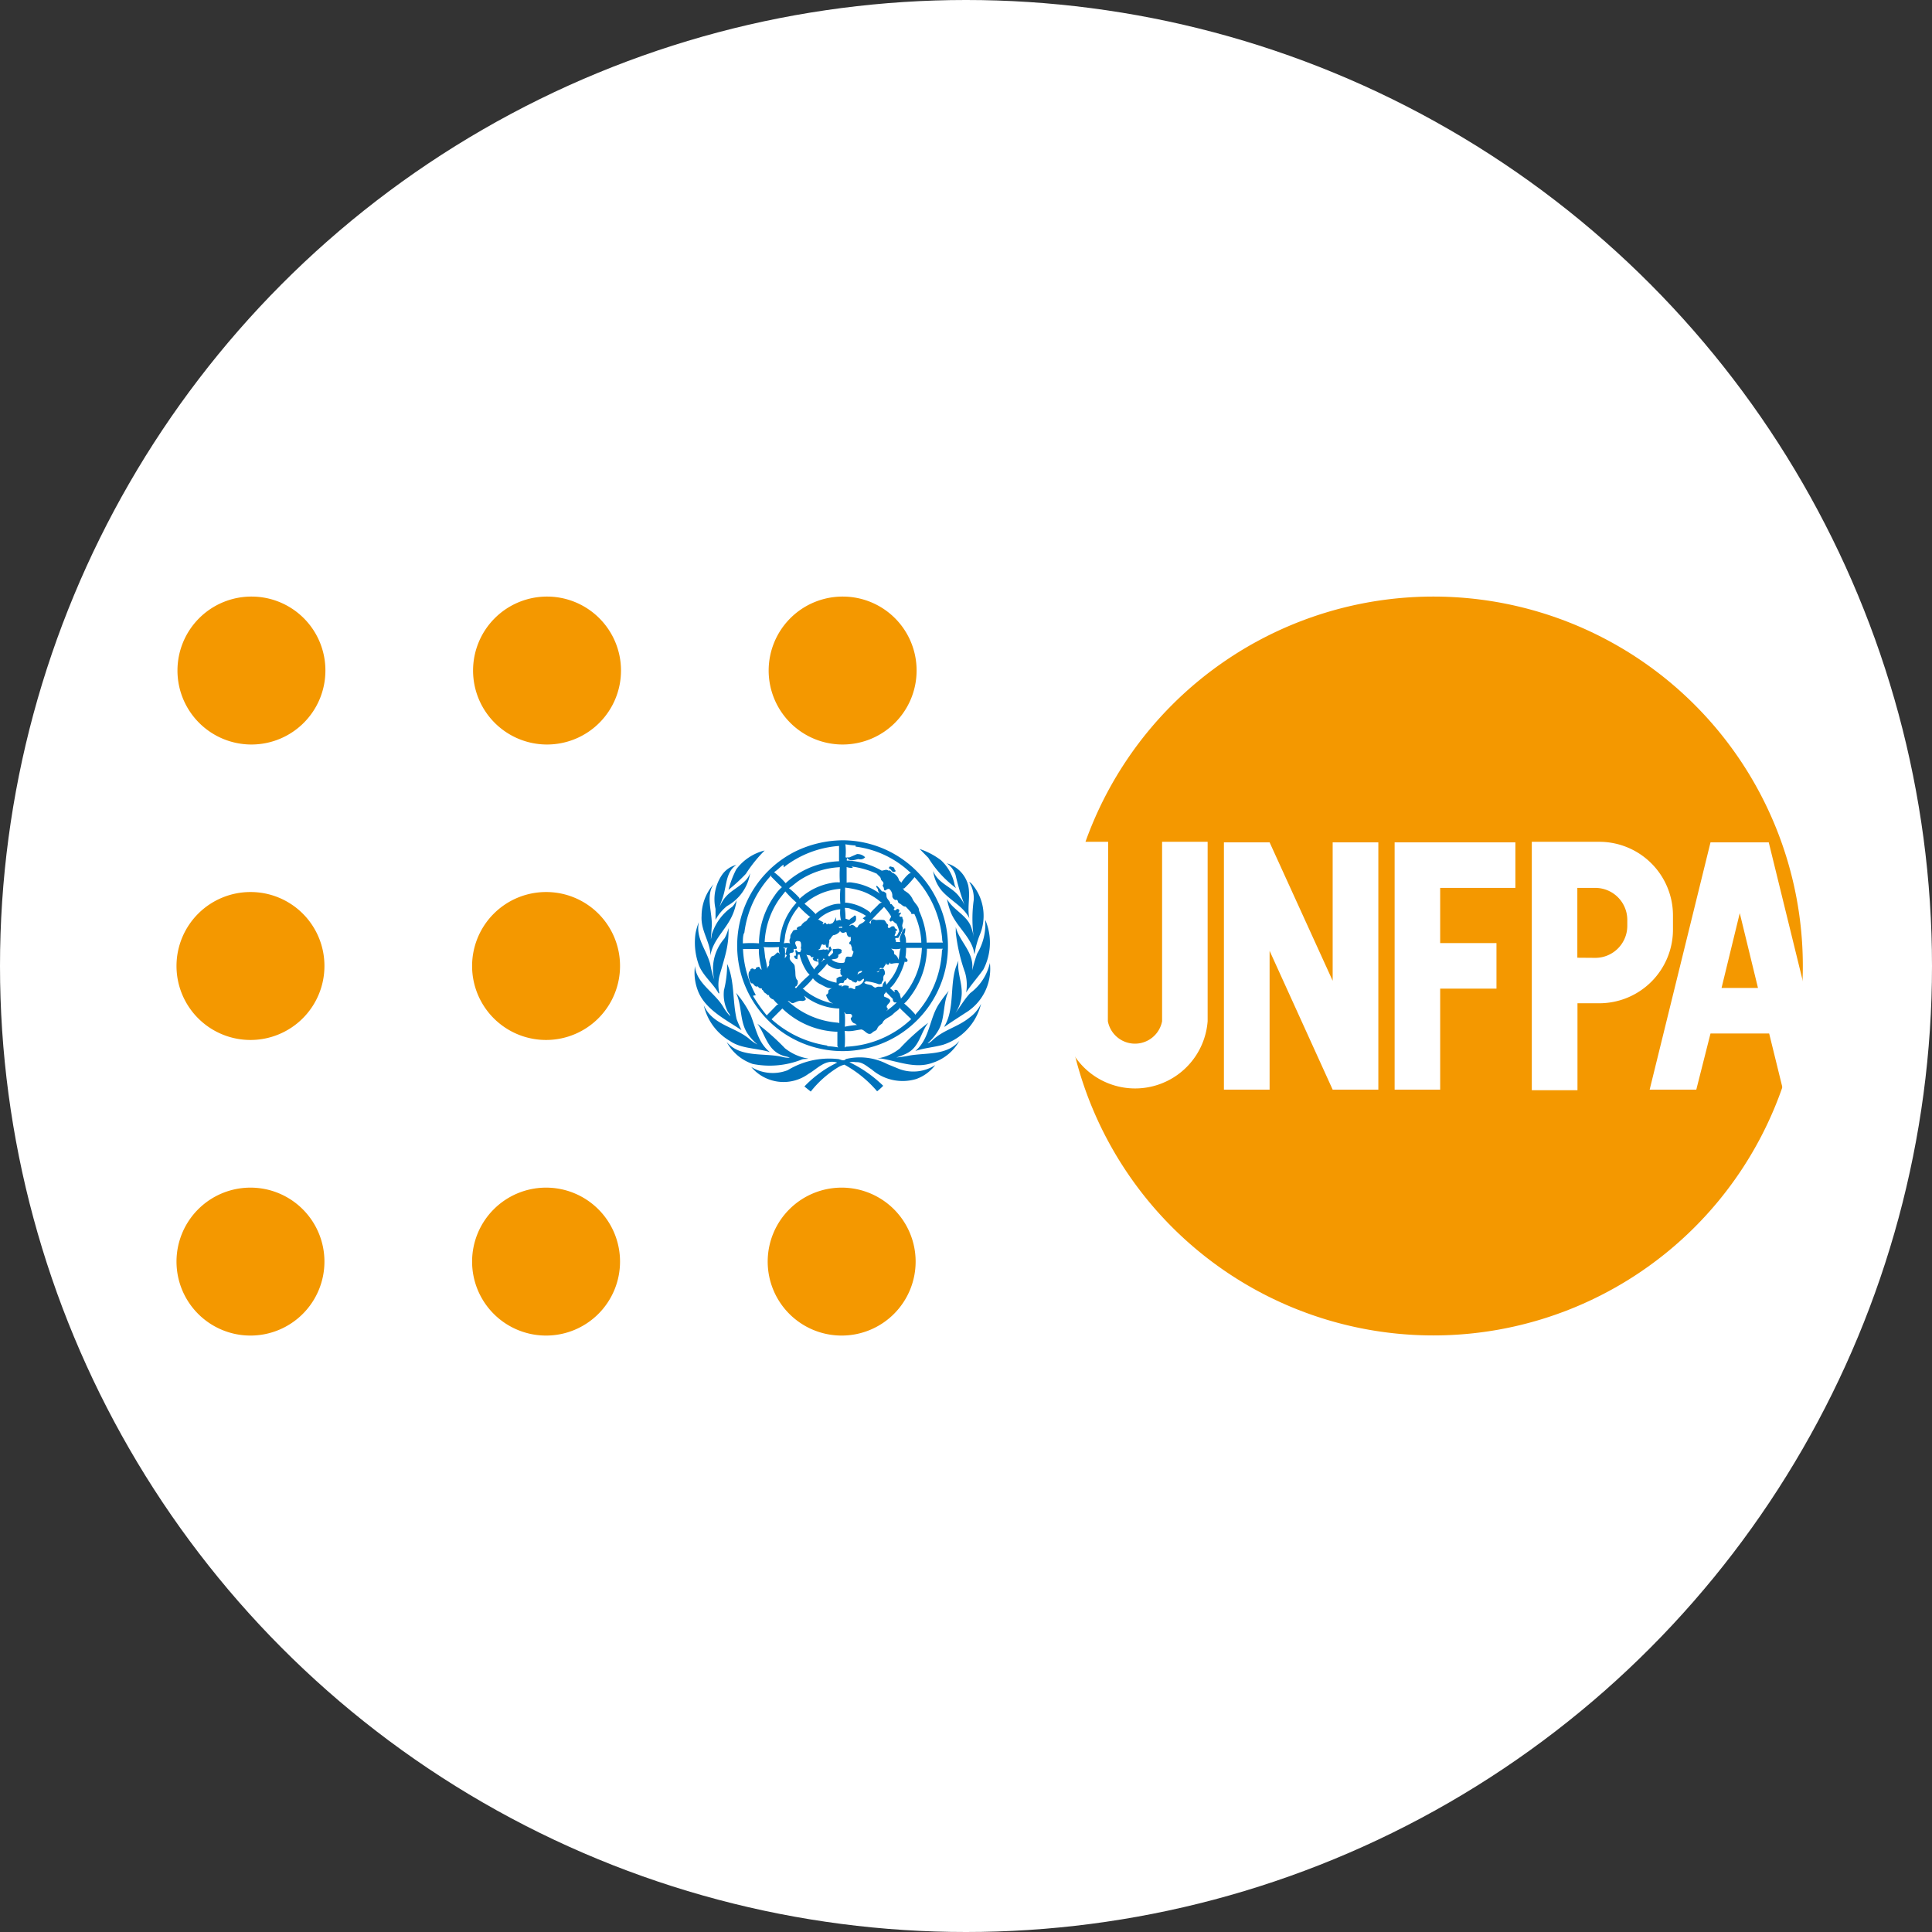 <svg id="Capa_1" data-name="Capa 1" xmlns="http://www.w3.org/2000/svg" viewBox="0 0 140 140"><rect x="0" y="0" width="140" height="140" fill="#333333" stroke="none"/><defs><style>.cls-1{fill:#fff;}.cls-2{fill:#f49800;}.cls-3{fill:#0072bb;}</style></defs><circle class="cls-1" cx="70" cy="70" r="70"/><path class="cls-2" d="M23.58,48.58a5.36,5.36,0,1,1-5.35-5.35A5.35,5.35,0,0,1,23.58,48.58Z"/><path class="cls-2" d="M45,48.58a5.36,5.36,0,1,1-5.35-5.35A5.36,5.36,0,0,1,45,48.58Z"/><path class="cls-2" d="M66.42,48.58a5.36,5.36,0,1,1-5.35-5.35A5.35,5.35,0,0,1,66.42,48.58Z"/><path class="cls-2" d="M23.51,70a5.36,5.36,0,1,1-5.36-5.36A5.35,5.35,0,0,1,23.51,70Z"/><path class="cls-2" d="M44.93,70a5.36,5.36,0,1,1-5.36-5.36A5.35,5.35,0,0,1,44.93,70Z"/><path class="cls-2" d="M23.51,91.41a5.36,5.36,0,1,1-5.36-5.35A5.36,5.36,0,0,1,23.51,91.41Z"/><path class="cls-2" d="M44.93,91.41a5.36,5.36,0,1,1-5.36-5.35A5.36,5.36,0,0,1,44.93,91.41Z"/><path class="cls-2" d="M66.35,91.41A5.36,5.36,0,1,1,61,86.06,5.36,5.36,0,0,1,66.35,91.41Z"/><path class="cls-3" d="M68.33,75.71c-.66.18-1.36.23-2,.45,1.07-.92,1-2.35,1.73-3.44a10,10,0,0,1,.69-.92c-.44.88-.25,2-.75,2.86a3.87,3.87,0,0,1-.78.94c.1,0,.19-.1.28-.15.81-.82,1.88-1,2.75-1.71a2.65,2.65,0,0,0,.84-1A4.14,4.14,0,0,1,68.33,75.71Z"/><path class="cls-3" d="M71.26,70.25c-.4.57-.88,1.09-1.25,1.67a3.22,3.22,0,0,0-.08-1.45,12.63,12.63,0,0,1-.67-2.9v-.39c.24,1,1.26,1.76,1.2,2.93a2.77,2.77,0,0,1-.12.78l0,0,0-.06a12.31,12.31,0,0,1,.46-1.71,4.16,4.16,0,0,0,.59-2.48A4.22,4.22,0,0,1,71.26,70.25Z"/><path class="cls-3" d="M70.64,64.33A3.57,3.57,0,0,1,71,67.74a6,6,0,0,0-.38,1.41,2.64,2.64,0,0,1-.07-.3c-.27-1-1.24-1.75-1.64-2.71a5.39,5.39,0,0,1-.29-1c.43.79,1.47,1.19,1.76,2.06a3.71,3.71,0,0,1,.18.73s0,0,0,0a9.84,9.84,0,0,1,0-2.71,2.23,2.23,0,0,0-.33-1.31C70.43,64,70.52,64.18,70.64,64.33Z"/><path class="cls-3" d="M70.16,64.16c.17.8-.08,1.58.08,2.38h0c-.43-.86-1.35-1.26-2-2a2.76,2.76,0,0,1-.62-1.42C68,64.06,69,64.25,69.53,65a2.38,2.38,0,0,1,.37.6l0,0a17.65,17.65,0,0,1-.66-2.21,1.66,1.66,0,0,0-.63-.83A2.24,2.24,0,0,1,70.16,64.16Z"/><path class="cls-3" d="M68.18,62.33a3.29,3.29,0,0,1,1,1.81l.09.21a7.91,7.91,0,0,1-2-2.19l-.63-.64A5.35,5.35,0,0,1,68.18,62.33Z"/><path class="cls-3" d="M55.41,61.63a10,10,0,0,0-1.36,1.69,12.55,12.55,0,0,1-1.26,1.16A7.07,7.07,0,0,1,53.35,63,3.66,3.66,0,0,1,55.41,61.63Z"/><path class="cls-3" d="M52.36,63.34a1.84,1.84,0,0,1,1-.67c-.75.51-.7,1.44-.94,2.21-.07.28-.2.55-.27.84l0,0a2.42,2.42,0,0,1,.62-.92c.53-.49,1.32-.8,1.59-1.53a3.31,3.31,0,0,1-1.67,2.38,3.33,3.33,0,0,0-.84,1c0-.26,0-.52,0-.79A3.13,3.13,0,0,1,52.36,63.34Z"/><path class="cls-3" d="M50.84,66.37a3.49,3.49,0,0,1,.87-2.3s0,0,0,0c-.58.88-.1,2-.13,3l-.07,1s0,0,0,0a2.09,2.09,0,0,0,.07-.36,3.78,3.78,0,0,1,1.48-2,1.83,1.83,0,0,0,.32-.48,4,4,0,0,1-.36,1.2c-.48,1-1.38,1.73-1.54,2.82C51.48,68.25,50.77,67.47,50.84,66.37Z"/><path class="cls-3" d="M50.4,67.64a4.32,4.32,0,0,1,.24-.82c-.24,1.18.56,2,.83,3.06A7.29,7.29,0,0,0,51.76,71s0,0,0,0a3.35,3.35,0,0,1,.74-3,2.85,2.85,0,0,0,.29-.75,6.51,6.51,0,0,1-.14,1.57c-.14.65-.34,1.27-.52,1.91a2.77,2.77,0,0,0,0,1.25l-.06,0c-.42-.76-1.24-1.36-1.48-2.2A4.74,4.74,0,0,1,50.4,67.64Z"/><path class="cls-3" d="M50.36,70c.09,1.26,1.45,1.92,2.07,3a3.28,3.28,0,0,0,.48.63c0-.13-.16-.25-.2-.38a2.76,2.76,0,0,1-.25-1.49,7.62,7.62,0,0,0,.23-1.91c.55,1.19.38,2.67.69,4a8.08,8.08,0,0,0,.35.8c-1.13-.77-2.68-1.51-3.18-2.92A3.63,3.63,0,0,1,50.36,70Z"/><path class="cls-3" d="M51,72.85c.63,1.42,2.21,1.54,3.27,2.41a2.87,2.87,0,0,0,.62.43v0a3.77,3.77,0,0,1-.69-.75c-.62-.87-.41-2.07-.87-3a7.17,7.17,0,0,1,1.06,1.6c.38.94.52,2,1.4,2.7-1-.31-2.06-.23-2.9-.81A4,4,0,0,1,51,72.85Z"/><path class="cls-3" d="M52.66,75.51c1,1.15,2.66.77,4,1.07a1.82,1.82,0,0,0,.57.07c-.16-.1-.38-.09-.56-.18-1.06-.38-1.21-1.52-1.79-2.29a16.8,16.8,0,0,1,2,1.78,3.65,3.65,0,0,0,1.69.75c-.15.05-.34,0-.5.08a6.31,6.31,0,0,1-3.52.31A3.36,3.36,0,0,1,52.66,75.51Z"/><path class="cls-3" d="M66.39,78.19a3.42,3.42,0,0,1-3.22-.69c-.36-.23-.68-.56-1.14-.53a1.49,1.49,0,0,0-.48,0A9.16,9.16,0,0,1,64,78.68a4.18,4.18,0,0,1-.44.4,8.46,8.46,0,0,0-2.37-1.93,1.61,1.61,0,0,0-.49.21,7.49,7.49,0,0,0-1.95,1.74l-.46-.37A8.19,8.19,0,0,1,60.67,77c-.87-.27-1.44.45-2.09.82a3.06,3.06,0,0,1-4.14-.5,3,3,0,0,0,2.64.23,5.79,5.79,0,0,1,3.61-.81c.21,0,.42.21.61,0a4.33,4.33,0,0,1,3,.37l.88.36a2.92,2.92,0,0,0,2.59-.29A3,3,0,0,1,66.39,78.19Z"/><path class="cls-3" d="M67.62,77c-1.28.49-2.57-.11-3.8-.3l-.24,0h0a3.45,3.45,0,0,0,1.63-.73,15.67,15.67,0,0,1,2.06-1.86c-.57.72-.63,1.75-1.56,2.22a5.45,5.45,0,0,1-.76.3,8.46,8.46,0,0,0,1-.15c1.25-.2,2.69,0,3.57-1.06A3.39,3.39,0,0,1,67.62,77Z"/><path class="cls-3" d="M69.94,73.41c-.5.33-1,.64-1.5,1v-.05c.74-1.24.38-2.93.83-4.29l.18-.46c-.1.85.27,1.56.24,2.41a2.71,2.71,0,0,1-.46,1.39h0c.37-.48.65-1,1.08-1.45a3.74,3.74,0,0,0,1.42-2.18A3.72,3.72,0,0,1,69.94,73.41Z"/><path class="cls-3" d="M67.91,65.23a7.61,7.61,0,0,0-6.84-4.34,8,8,0,0,0-3.46.82,7.64,7.64,0,1,0,10.81,8.86,7.5,7.5,0,0,0-.51-5.34m.36,2.68c0,.13,0,.28.06.39l-1.09,0a.16.16,0,0,1-.09,0l0,0A6,6,0,0,0,66.6,66c0-.33-.33-.55-.46-.83s-.32-.47-.59-.62c-.06-.06-.08-.15-.16-.17l.13,0a8.18,8.18,0,0,0,.75-.82,7.47,7.47,0,0,1,2,4.42M65.18,72c-.09-.09-.1-.27-.26-.27s-.09,0-.09.1,0,.05,0,.07l-.34-.3a1.9,1.9,0,0,0,.41-.47,4.88,4.88,0,0,0,.66-1.45.14.14,0,0,0,.17,0,.12.12,0,0,0,0-.17l-.12-.14a3.89,3.89,0,0,0,.05-.68l.08,0c.36,0,.72,0,1.06,0l0,.06a5.69,5.69,0,0,1-1.52,3.62c0-.13-.09-.25-.07-.39m-.89,1.09c-.2-.18.12-.33.18-.5s-.23-.27-.38-.33,0-.13-.06-.19a.56.56,0,0,0,.17-.21l0,.07.47.48a.24.24,0,0,0,.12.25c.06,0,.11,0,.16,0h0a5.85,5.85,0,0,1-.67.56l-.06.07c0-.07.13-.11.07-.2m-2.13-5.89c-.06,0-.12.07-.19,0a.46.46,0,0,0-.26-.17c-.07,0-.11.1-.2.06.13-.15.38-.18.48-.38a.8.8,0,0,0,0-.31s-.09-.08-.14,0-.25.15-.33.28l-.28-.09a6.26,6.26,0,0,0-.05-.78c.14,0,.3,0,.46.09a3.9,3.9,0,0,1,1.08.49,1.3,1.3,0,0,0-.23.18c0,.07.07,0,.1.1l.08,0c-.12.3-.51.25-.56.56m.32,3.15c0,.14-.2.13-.29.23s0-.07,0-.11.16-.14.29-.12m2.15-3.64c.13,0,.2.18.33.2a2.07,2.07,0,0,1,.21.57c-.1.12-.11.38-.33.33,0-.12.1-.19.07-.31s.1,0,.11-.1-.16-.09-.18-.21-.12-.06-.18-.08-.28.3-.32,0a.1.1,0,0,0,0-.14c-.13-.07-.14-.25-.27-.31a2.55,2.55,0,0,0-.55,0c-.11,0-.25-.11-.34,0s-.06.18-.07.27a.22.22,0,0,1-.1-.11c.33-.37.71-.75,1.06-1.11l0,0a4.16,4.16,0,0,1,.51.68c0,.14-.25.29,0,.39m.67,2c-.07.21-.06.44-.11.65a.35.35,0,0,1,0,.11c-.07-.13-.13-.3-.27-.37s0-.24-.16-.32l-.12-.12a1.58,1.58,0,0,0,.69,0m-1.59-3.22c-.2.23-.46.43-.63.67l0-.08a3.45,3.45,0,0,0-1.71-.7l-.1,0v-1l0-.09a6.25,6.25,0,0,1,1.23.26,4.36,4.36,0,0,1,1.36.79l.09,0-.19.11m-1,5.62a4.12,4.12,0,0,1,.95.22.29.29,0,0,0,.21-.06c0-.13.13-.19.12-.31s0-.26.11-.34a.52.52,0,0,0-.09-.39c-.09-.06-.16,0-.24,0s-.06.27-.22.23-.11,0-.16,0,0,0,0,0,.31,0,.33-.21.21,0,.29-.12a1.92,1.92,0,0,1,.17-.26s0-.07,0-.12,0,.13.09.16.12,0,.16-.1,0-.08.05,0,.23,0,.34,0a1,1,0,0,1,.3,0A3.58,3.58,0,0,1,64.52,71c-.1.12-.18.24-.29.36a.77.77,0,0,0-.1-.29h0c-.06.13-.18.23-.17.37s-.32,0-.45.1-.26-.11-.39-.15-.31-.06-.44-.13,0-.06,0-.08M62,61.35a7.07,7.07,0,0,1,4,1.91l-.13.05a3,3,0,0,0-.57.67c0-.08-.12-.13-.15-.19a.85.85,0,0,0-.41-.52c-.15,0-.18-.25-.36-.18-.15-.13-.34,0-.49,0v0a5.61,5.61,0,0,0-2.4-.73s-.06,0-.11,0,0-.12,0-.17-.07-.08-.12-.05a.13.13,0,0,0,0,.09,4.58,4.58,0,0,0,0-1.05,6,6,0,0,0,.74.09m-.29,1.52a6.39,6.39,0,0,1,1.84.53c.09.14.26.2.28.37s.31.22.13.46c0,.08.06.12.08.18s0,.16.07.19.19-.15.33-.1a.63.63,0,0,1,.22.54.36.36,0,0,0,.23.26c.23-.07.12.18.28.24s.26.25.45.23a6,6,0,0,1,.42.46.08.08,0,0,0,0,.08c.09,0,.14,0,.22,0a5.35,5.35,0,0,1,.5,2l0,.08c-.37,0-.74,0-1.11,0a1.19,1.19,0,0,0-.12-.62.85.85,0,0,0,.07-.39c0-.06-.08,0-.1,0a1.24,1.24,0,0,0-.2.42.61.61,0,0,0-.06.54l0,0H64.9c.1-.07-.09-.19,0-.29l.19,0c.06-.14.21-.25.21-.41a.37.37,0,0,0,.1-.37c-.09-.21.15-.43,0-.62,0-.06,0-.15-.09-.14s-.13,0-.13-.08.12-.11.1-.19-.11,0-.17,0,.16-.18,0-.27-.16.11-.27.07-.08-.11,0-.16l-.23-.28s-.09,0-.09,0c0-.22-.26-.35-.28-.57s0-.22-.12-.29a.23.23,0,0,0-.21-.06,2.5,2.5,0,0,0-.34-.39.08.08,0,0,0-.08,0c0,.11.14.17.13.29s0,0,0,0a.55.55,0,0,0,.17.28,4.41,4.41,0,0,0-2-.82,1.1,1.1,0,0,0-.44,0c0-.33,0-.7,0-1.06l0-.07a1.17,1.17,0,0,0,.46.06M61,67.25l.07,0c-.08,0-.17-.05-.24,0s0,.1,0,.14.16.28.35.19.16,0,.19.12.13.24.28.19c0,.08,0,.2,0,.26s-.1.09-.1.17a.08.08,0,0,0,0,.09c.14,0,.13.18.19.27a.24.24,0,0,0,.11.28,1.55,1.55,0,0,1-.13.36c-.15.07-.4-.12-.45.15-.08.09,0,.29-.17.3a1.14,1.14,0,0,1-.84-.23c.15-.08.42,0,.47-.2a.12.12,0,0,0,0-.14A.94.94,0,0,0,61,69c-.06-.06,0-.09,0-.15-.16-.16-.37-.08-.57-.08s0,.2-.08.29-.16.16-.26.25a.19.19,0,0,1-.1-.17h0s0,0,0,.06.1-.14.15-.21.23-.22.06-.28c0,0,0-.09,0-.11s-.14,0-.14.1a.18.18,0,0,1-.06.19h0a.12.12,0,0,0-.06-.1c-.08,0-.16.07-.24,0a1.74,1.74,0,0,1-.39.05c0-.07.1-.05.12-.12s.06-.18.11-.26.09,0,.12,0,.06.06.11,0l0-.07c.11.07.05.4.27.26a2.12,2.12,0,0,1,.06-.44c-.05-.12.08-.17.12-.25s.1-.13.15-.19a.73.73,0,0,0,.49-.28c-.05-.1,0-.23-.09-.31.08,0,.21-.07.27,0m-.17,7-.11-.07a6,6,0,0,1-3.68-1.58c.17,0,.24.21.42.15s.37-.19.59-.15a.34.34,0,0,0,.3-.1c0-.12-.09-.18-.11-.27a4.34,4.34,0,0,0,2.45.92l.09,0v1l0,.13m-4-5.48-.06-.09a.41.41,0,0,0,.36,0c-.19.06-.11.29-.19.43s.09.09.08.16-.1.14-.14.22a3.73,3.73,0,0,0,0-.75m-1.16,1.31c-.1,0-.07.12-.11.18a7.81,7.81,0,0,0-.15-.79l-.08-.7-.05-.07a9.25,9.25,0,0,0,1.06,0l.08,0a.7.7,0,0,0,.09.56s-.11-.18-.2-.17-.21.26-.41.27a.73.73,0,0,0-.21.5c.06.07-.06.15,0,.23m.78-1.76-.1,0-1,0a5.94,5.94,0,0,1,1.09-3.15l.41-.52V64.6a7.74,7.74,0,0,0,.81.81,4.6,4.6,0,0,0-1.22,2.85s0,.08,0,.11m4.31-4.43a2,2,0,0,0-.6.05,4.51,4.51,0,0,0-2.28,1.15l0-.07a6.33,6.33,0,0,0-.76-.71c.24-.15.46-.36.69-.52a5.81,5.81,0,0,1,3-1,8,8,0,0,0,0,1.09m-1.7,5.74a.06.06,0,0,0,.09,0c0-.06-.09-.15,0-.19s0,.18.06.26a.26.26,0,0,1,0,.15,2.64,2.64,0,0,0-.32.37c-.07-.17-.22-.3-.29-.48s-.17-.42-.28-.62c.1.11.34,0,.34.2h.06s0,0,.07,0,.11,0,0,.1a.25.25,0,0,0,.18.18m1.13,3,.18.08a4.75,4.75,0,0,1-1.94-.86c-.1-.06-.17-.19-.28-.2a5.47,5.47,0,0,0,.75-.77,1.45,1.45,0,0,0,.48.4c.29.13.59.38.92.31a.64.64,0,0,0-.28.18c0,.11,0,.26-.17.3a1,1,0,0,0,.34.56M57.81,71.3l0-.24c-.22-.19-.15-.52-.19-.77s0-.32-.13-.46-.34-.3-.24-.54c0-.06-.09-.14,0-.21s.21,0,.26-.12l0-.2c.08,0,.19.06.23-.05s-.28-.42,0-.52c.1,0,.24,0,.28.09a.77.77,0,0,1,0,.45c.1,0,0,.12,0,.19s-.12.09-.19.06-.08-.13-.16-.13,0,.17,0,.26,0,.11,0,.15a.1.1,0,0,0-.09,0c-.07,0,0,.1,0,.14s.12.11.2.11l0,0a1.86,1.86,0,0,1,.05-.34l.11,0a3.68,3.68,0,0,0,.58,1.31l.15.15a8.33,8.33,0,0,0-1,1h0s0-.08-.06-.06c0-.14.21-.1.16-.26m.53-4.5a.81.81,0,0,0-.25.27c-.09.05-.21.05-.29.15s.05.1,0,.13-.27,0-.32.13-.18.23-.17.38-.07.18-.06.28,0,.17.06.21a.93.93,0,0,0-.47,0,3.44,3.44,0,0,0,.09-.56,4.43,4.43,0,0,1,1-2.11,7.76,7.76,0,0,0,.84.78c-.22,0-.22.33-.45.32m2.34,4.1c0,.08,0,.21,0,.32a3,3,0,0,1-1.37-.63,5.48,5.48,0,0,0,.7-.76c0,.12.17.18.27.24s.45.23.68.13a.12.12,0,0,0,0,0c.06.06-.05.13,0,.19s0,0,0,.08,0,.19.1.21a.06.06,0,0,1-.05.1c-.07,0-.18,0-.22.07m-1.22-1.14a.51.51,0,0,0,.16-.25l.13.07c-.12,0-.19.12-.28.19h0m1.06-3.1s0-.1,0-.14-.11.28-.23.4-.14,0-.2.11a.15.15,0,0,0-.21,0c-.09,0-.1-.19-.2-.09s0,.09-.08.07,0,0-.06,0,.09-.05.06-.11-.22-.11-.31-.2h-.08a2.61,2.61,0,0,1,1.62-.76,2.3,2.3,0,0,0,.06.83c-.1-.12-.23,0-.35,0m.3-1.23a1.82,1.82,0,0,0-.57.07,3.47,3.47,0,0,0-1.16.6l-.06.08a9.59,9.59,0,0,0-.81-.75,4.44,4.44,0,0,1,2.54-1.08l.06,0a5.24,5.24,0,0,0,0,1.12m-4.11-2.68A7.35,7.35,0,0,1,60.8,61.3l0,.1,0,.92,0,.09A6,6,0,0,0,56.93,64l0,0a5.77,5.77,0,0,0-.84-.8h0c.24-.14.45-.39.68-.54m-2.83,4.92a7.42,7.42,0,0,1,1.95-4.15l0,.1c.26.26.52.53.77.76a2.83,2.83,0,0,0-.51.58A6.13,6.13,0,0,0,55,68.21l0,.15a7.62,7.62,0,0,0-1.17,0c0-.23,0-.46.06-.69m.88,4.44a7.68,7.68,0,0,1-.93-3.34h1.05l.1,0c0,.06,0,.13,0,.22v0s0,0,0,.06a7.39,7.39,0,0,0,.19,1.16l0,.08a1.7,1.7,0,0,1-.17-.23.45.45,0,0,0-.25.09c.05.1-.06.07-.11.1l-.08-.07a.2.2,0,0,0-.2.09c0,.06,0,.08-.07.13s-.08.4,0,.54a.47.47,0,0,0,.16.32s.05,0,.08,0,.16.26.31.23,0-.07,0-.1.12.24.27.23.06.1.12.11.1.18.22.24.14.19.27.13l0-.06s0,.11,0,.15a.54.54,0,0,0,.32.24,2.11,2.11,0,0,0,.36.37l-.09,0-.76.78a12.27,12.27,0,0,1-1-1.42m5.35,3.6a7.72,7.72,0,0,1-4-1.9l.78-.78,0,0a6,6,0,0,0,3.87,1.68l.12,0,0,.05v1l.06.09a6.56,6.56,0,0,0-.76-.09M61,71.4a.33.33,0,0,1-.22,0s0,0,0-.07.16-.12.28-.1.08-.17.17-.2.09,0,.12-.09.08-.07.13,0,.23.06.31.19.05,0,0,0v0c.12,0,.18.16.31,0a.08.08,0,0,0,0-.11s0,0,0,0,.13.13.24.07.15-.16.27-.16l0,0c0,.22-.17.36-.34.46s-.31,0-.3.21-.25-.07-.4,0,0-.14-.11-.16-.35-.09-.46.09m.28,1.93c.14.06.38-.06.45.1s-.11.17-.08.28.14.32.32.33a.23.23,0,0,0,.16.1,6.65,6.65,0,0,0-.91.13,7.37,7.37,0,0,0,0-.94l-.06-.08c.06,0,.08,0,.12.08m0,2.43-.07,0a7.88,7.88,0,0,0,0-1.19,2,2,0,0,0,.59,0l.59-.1c.28,0,.49.52.81.24.11-.14.3-.12.37-.31s.23-.26.37-.38c.12-.35.52-.41.77-.66s.42-.29.52-.5l0,.09.8.77a7.32,7.32,0,0,1-4.77,2m7-7a7.33,7.33,0,0,1-1.9,4.64l0,.06a7.31,7.31,0,0,0-.84-.83,2.67,2.67,0,0,0,.44-.5,6,6,0,0,0,1.21-3.37l0-.1.06,0h1.09l0,0Z"/><path class="cls-3" d="M64.43,62.84a.23.23,0,0,0,0,.11c.16,0,.18.29.38.23s0-.14,0-.23-.09-.11-.17-.13S64.5,62.75,64.43,62.84Z"/><path class="cls-3" d="M61.39,62.19c.21.26.56.11.81.06a.46.46,0,0,0,.49-.13v0a.77.77,0,0,0-.59-.23l-.55.24s-.13,0-.16,0S61.39,62.17,61.39,62.19Z"/><path class="cls-2" d="M130.64,70a26.77,26.77,0,1,1-26.77-26.77A26.77,26.77,0,0,1,130.64,70Z"/><polygon class="cls-1" points="88.69 78.96 92 78.96 92 68.9 96.57 78.96 99.88 78.96 99.88 61.04 96.57 61.04 96.57 71.07 92 61.04 88.69 61.04 88.69 78.96"/><polygon class="cls-1" points="109.81 61.04 101.06 61.04 101.06 78.96 104.36 78.96 104.36 71.64 108.44 71.64 108.44 68.34 104.36 68.34 104.36 64.34 109.81 64.34 109.81 61.04"/><path class="cls-1" d="M80.28,74a2,2,0,0,0,3.93,0V61h3.3V74A5.27,5.27,0,0,1,77,74V61h3.3Z"/><path class="cls-1" d="M115.89,72.7a5.34,5.34,0,0,0,5.34-5.34v-1A5.34,5.34,0,0,0,115.89,61H111V79h3.31V72.7Z"/><path class="cls-2" d="M115.61,69.41a2.32,2.32,0,0,0,2.31-2.32v-.43a2.32,2.32,0,0,0-2.31-2.32H114.3V69.4Z"/><polyline class="cls-1" points="123.95 61.04 128.17 61.04 132.57 78.96 129.2 78.96 128.2 74.89 123.95 74.89 122.92 78.96 119.54 78.96 123.95 61.04"/><polygon class="cls-2" points="127.39 71.59 124.75 71.59 126.07 66.17 127.39 71.59"/></svg>